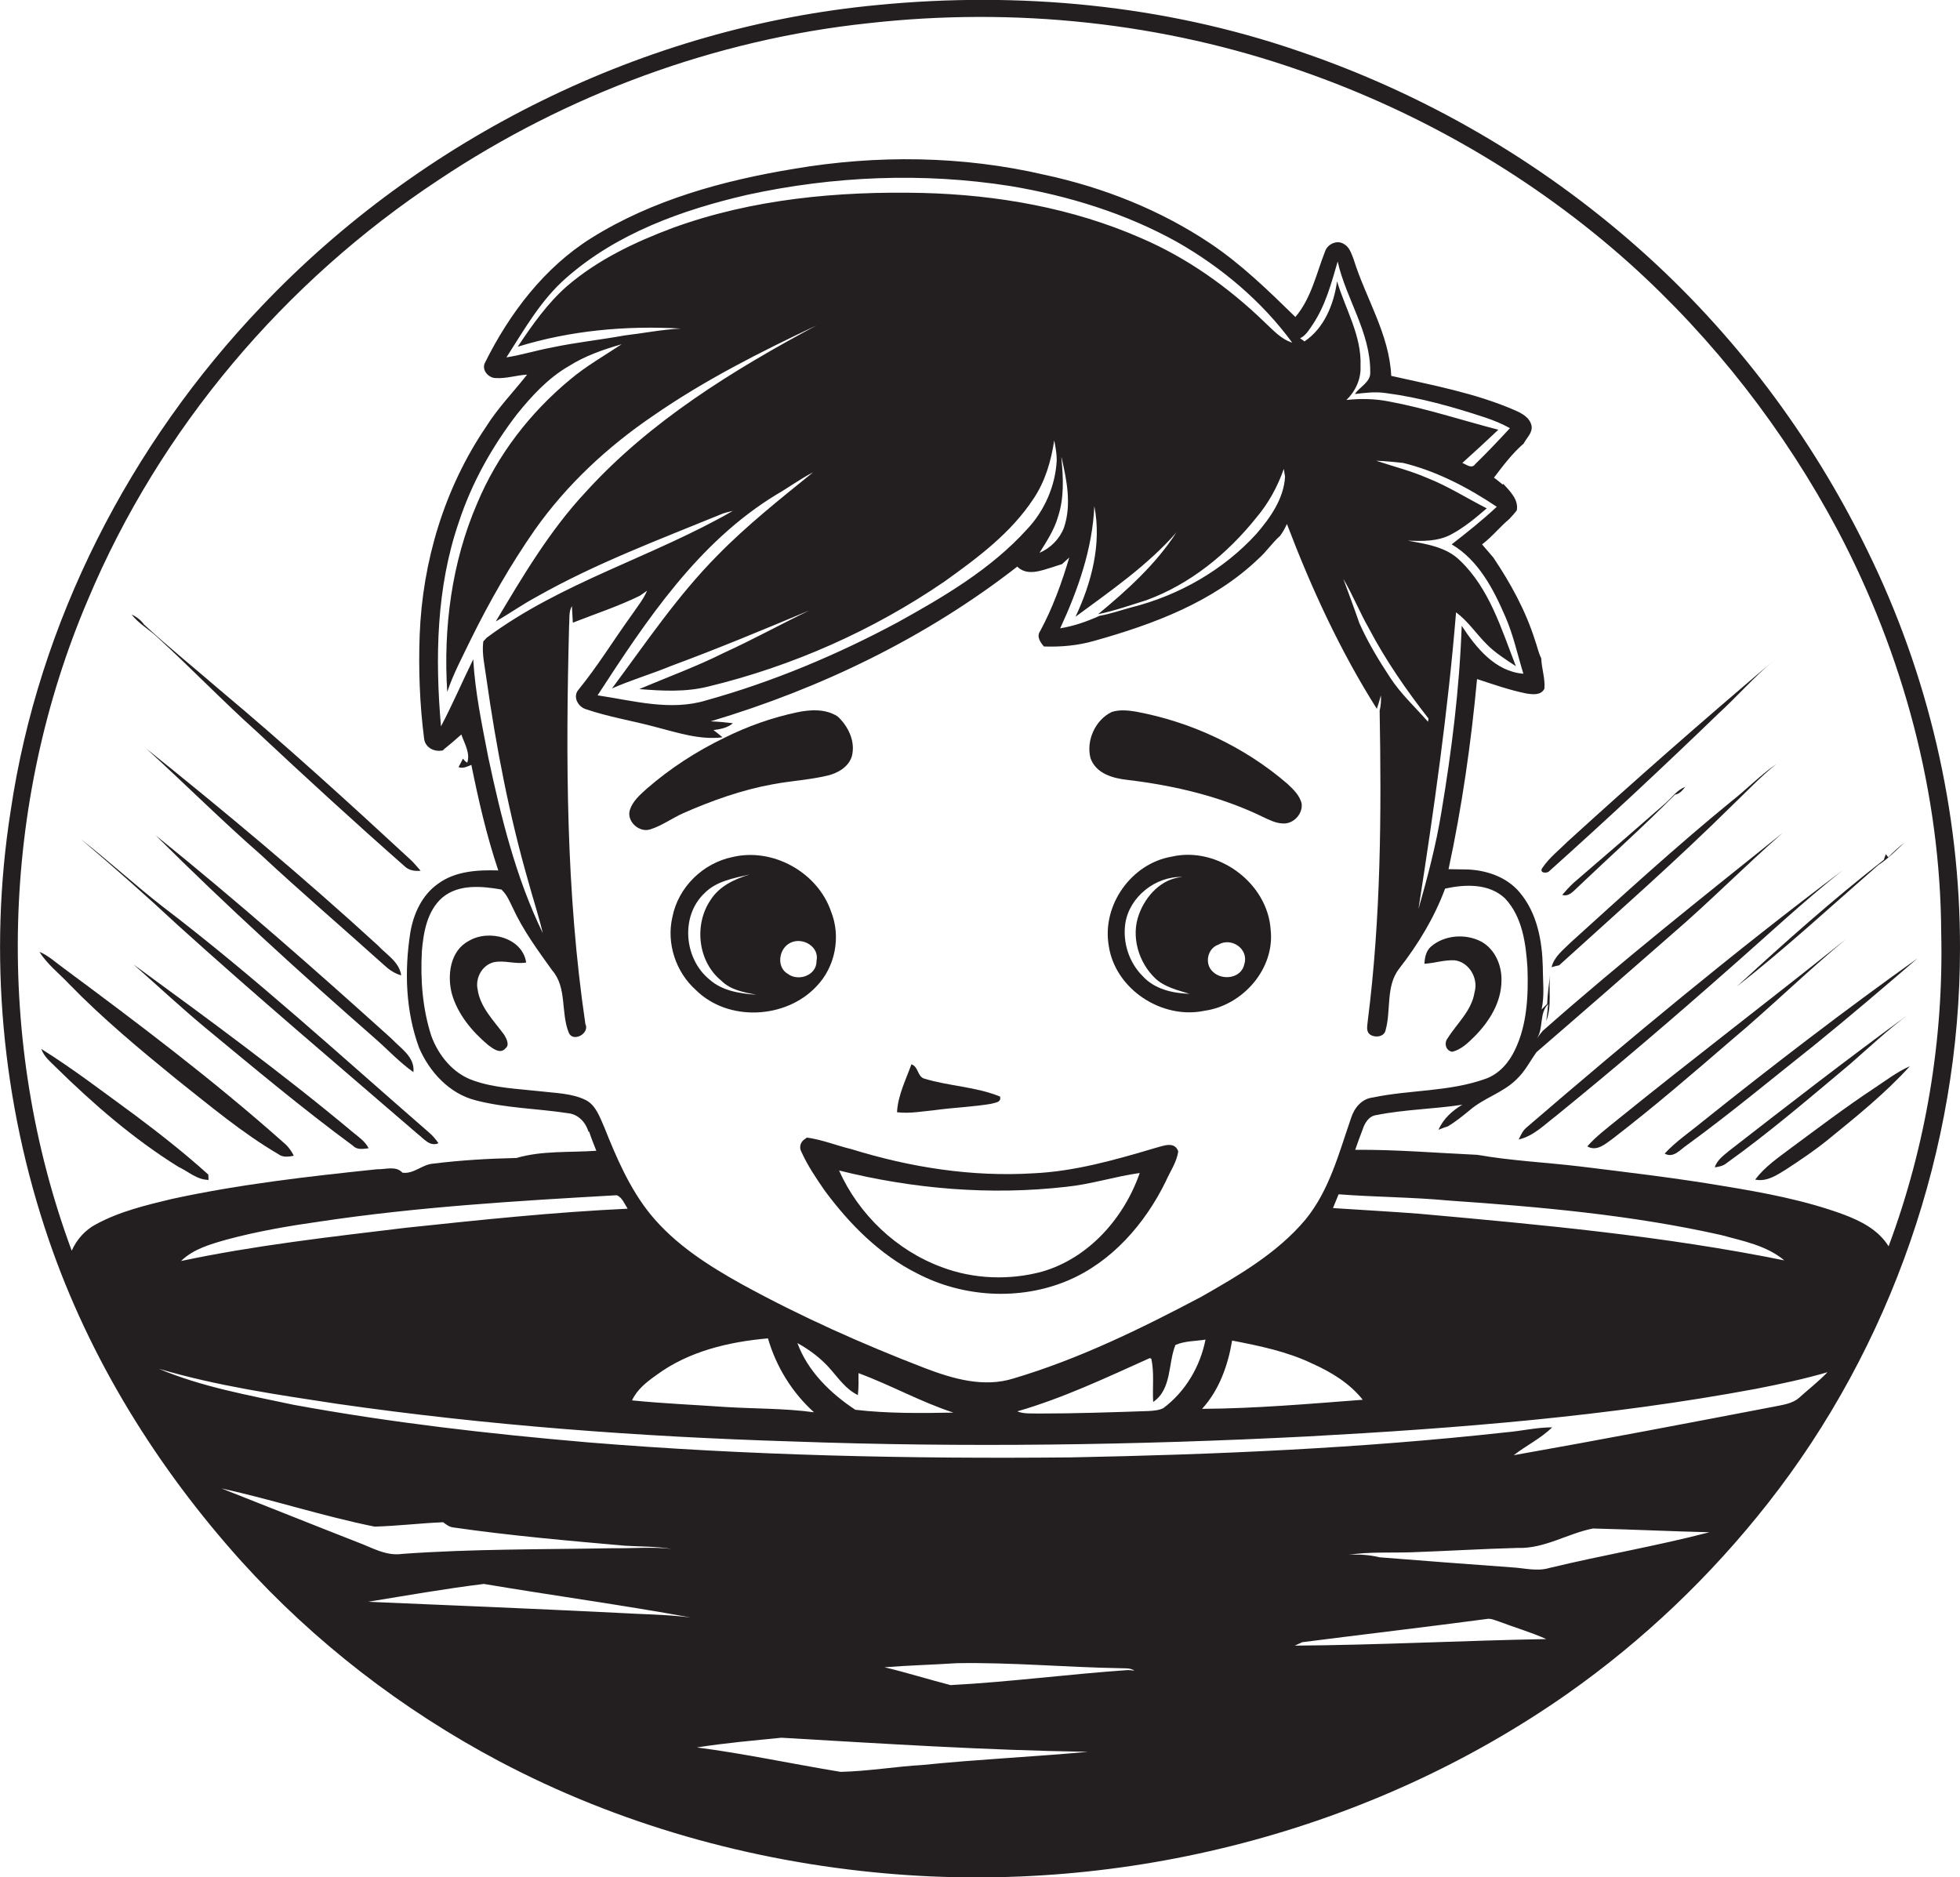 <?xml version="1.0" encoding="utf-8"?>
<!-- Generator: Adobe Illustrator 19.2.0, SVG Export Plug-In . SVG Version: 6.00 Build 0)  -->
<svg version="1.1" id="Layer_1" xmlns="http://www.w3.org/2000/svg" xmlns:xlink="http://www.w3.org/1999/xlink" x="0px" y="0px"
	 viewBox="0 0 625.8 599.3" enable-background="new 0 0 625.8 599.3" xml:space="preserve">
<g>
	<path fill="#231F20" d="M596.3,175.9c-17.8-36.6-42.7-69.7-73.2-96.7c-31.5-27.9-68.6-49.4-108.5-62.9
		c-43-14.8-89.3-19.1-134.4-14.7C205.8,8.6,134.8,43.8,83.5,97.8c-42,44-71.2,100.7-80.1,161.1c-7.2,45.8-2.8,93.2,12.2,137
		c13,38,34.6,72.7,61.4,102.5c23.4,25.9,51.5,47.5,82.2,63.8c38.1,20.2,80.5,32.1,123.4,35.9c76.3,6.8,155-13.3,217.8-57.3
		c24.2-17,45.8-37.6,64.1-60.9c39.3-50,61.3-113.4,61.3-177C625.9,259,615.6,215.2,596.3,175.9z M70.7,475.2
		c16.4,3.6,32.5,8.9,48.9,12.2c7.3-0.2,14.6-1.1,21.9-1.4c1,0.8,2.1,1.6,3.5,1.7c18.1,2.6,36.4,4.2,54.6,5.8c4.9,0.3,9.9,0.2,14.8,1
		c-6.3-0.7-12.6-0.1-18.9-0.2c-22.3,0.4-44.7,0.2-67,1.8c-5.2,0.8-9.7-2-14.3-3.7C99.6,486.7,85.2,480.9,70.7,475.2z M196.6,514.9
		c-26.4-1.3-52.8-2.4-79.1-3.5c12.3-2,24.7-4.2,37-5.7c22,3.7,44.1,6.7,66,10.7C212.6,515.4,204.6,515.4,196.6,514.9z M294.6,563.5
		c-8.7,0.5-17.4,2-26.2,2.2c-15.3-2.5-30.5-5.8-45.9-7.8c8.9-1.4,18-2.2,27-3.1c32.6,1.9,65.2,4,97.9,4.5
		C329.9,560.9,312.2,561.7,294.6,563.5z M360.1,533.2c-18.9,1.3-37.7,3.8-56.6,4.8c-7-1.8-14-4-21.1-5.7c7.7-0.6,15.4-0.8,23.1-1.3
		c17.4-0.3,34.7,1.3,52,1.6c1.6,0.1,3.3-0.2,4.7,0.8C361.8,533.3,360.7,533.2,360.1,533.2z M413.4,525.4l2.4-1.1
		c19.6-2.5,39.2-4.8,58.8-7.4c1.4-0.3,2.7,0.4,4,0.8c5,1.9,10.2,3.4,15.1,5.6C466.9,523.8,440.1,525.2,413.4,525.4z M494.7,500.6
		c-4,1.2-8.1,0-12.1-0.2c-14-1-28.1-2.1-42.1-3.2c-3.3-0.8-6.6-1-9.9-0.8c6.6-1,13.3-0.6,19.9-0.8c11.4-0.4,22.8-1.1,34.1-1.4
		c8.5,0.3,15.9-4.6,24-6.2c12.4,0.3,24.8,0.9,37.2,1.2C528.9,493.6,511.7,496.5,494.7,500.6z M574.5,446.2c-2.2,2-5.3,2.3-8.1,2.9
		c-27.7,5.3-55.4,10.6-83.1,15.5c4-3.1,8.6-5.3,12.3-8.9c-5,0-9.9,1.2-14.8,1.6c-46.2,5.1-92.6,7.1-139,8
		c-51.4,0.5-102.9-0.6-154.1-4.8c-31.5-2.7-62.9-6.3-94-12c-14.5-3.1-29.3-5.7-43-11.5c18.6,5.5,37.9,8.3,57,11.2
		c48,6.9,96.5,10.5,145,12c55,2,110,1.2,164.9-1.6c47.9-2.6,95.9-6.4,143.1-15.2c7.6-1.5,15.3-3.1,22.8-5.3
		C580.6,441.1,577.5,443.5,574.5,446.2z M375.6,170c-6.6,10.2-15.7,18.4-25,26.1c5.3-1.1,10.4-2.9,15.5-4.5
		c13.9-5.1,25.8-14.8,35-26.3c3.9-4.6,6.8-9.9,8.8-15.6c0.1,0.6,0.3,1.8,0.4,2.5c-0.4,7-4.7,13.1-9.2,18.3
		c-10.5,11.5-24.7,19.6-39.8,23.4c-3.4,0.9-6.7,2.1-10.2,2.7c-4,1.8-8.2,3.3-12.6,4c5.7-12.3,10.3-25.4,10.9-39
		c2.4,12-0.9,24.5-6,35.3C354.8,188.5,366.4,180.5,375.6,170z M403.7,102.8C392.2,91.7,379,82.3,364.3,76
		c-21.9-9.6-45.9-13.8-69.8-14.4c-26.9-0.6-54.3,1.9-79.8,11.2c-12,4.5-23.8,10.1-33.6,18.5c-6.3,5.5-11.2,12.5-15.8,19.4
		c16.8-5.2,34.6-6.8,52.1-5.8c-6.1,0.3-12,1.5-18,2.2c-7.7,1.4-15.4,2.2-23,3.8c-4.9,0.9-9.7,2.4-14.7,3.2c5.7-8.9,11-18.3,19-25.3
		c16.2-14.3,37.1-21.8,57.9-26.6c27.5-6,56.1-7.2,84-2.8c18.5,3.1,36.8,8.7,53.3,17.9c14.2,8.1,27,18.9,36.7,32.1
		C409,108.3,406.4,105.3,403.7,102.8z M214.3,212.6c14.9-5.5,29.5-11.6,44.1-17.7c-9.1,4.4-18,9.3-27.2,13.5
		c-8.8,4.4-18.1,7.8-27.1,11.6c7.3,0.6,14.8,1,22-0.8c26.9-6.5,52.6-17.9,75.4-33.5c10.5-7.5,21.3-15.5,28.5-26.5
		c3.7-5.5,5.6-12,6.6-18.6c0.4,2.1,0.8,4.1,0.8,6.3c-0.4,8.2-3.9,16.2-9.5,22.1c-11.5,12.7-26.5,21.5-41.3,29.7
		c-19.4,10.4-39.9,19-61.1,24.9c-11.4,3.5-23.3,0.1-34.7-1.6c15.6-24,32.1-48.9,57.1-64.1c4-2.3,7.6-5,11.7-7.1
		c-10.5,8.5-21.1,16.9-30.5,26.5c-12.8,12.9-22.9,28-33.7,42.5C201.5,217.1,208,215.2,214.3,212.6z M337.8,165
		c2-6,1.7-12.4,1.1-18.6v-0.5c1.7,7.4,3.3,15.2,0.8,22.6c-1.4,3.6-4.3,6.5-7.8,8C334.2,172.8,336.6,169.2,337.8,165z M181.6,116.9
		c5.2-3.3,11-5.3,16.9-7c-5.6,3.7-11.4,7-16.5,11.3c-12.8,10.6-23.2,24.1-29.6,39.4c-8.2,18.9-10.9,39.9-9.6,60.3
		c1.9-5.7,4.8-11.1,7.4-16.5c6-12.2,12.8-24.1,20.6-35.3c10.2-14.4,23.2-26.5,37.8-36.4c16.3-11.3,34.1-20.3,52.1-28.8
		c-26.7,14.3-53.2,30.6-73.7,53.2c-11.5,12.3-20.1,26.9-28.7,41.3c4.4-2.5,8.6-5.5,13.1-7.9c18.9-10.7,39.3-18.3,59.3-26.5
		c1.1-0.4,2.2-0.6,3.3-0.9c-25.5,14.7-54.8,22.8-78.6,40.5c-0.3,0.3-0.8,0.9-1.1,1.2c-0.5,4,0.5,7.9,1,11.8
		c3.1,21.9,7.3,43.7,13.4,64.9c1.5,5.5,3.3,10.9,4.6,16.4c-8.6-17.7-13.3-36.9-17.4-56.1c-2-10.4-4.2-20.7-4.8-31.3
		c-3.5,7.1-6.6,14.4-10.3,21.4c-1.9-21.8-1.5-44.3,5.7-65.2c4.1-12.5,10.6-24.1,18.6-34.5C169.7,126.5,175,120.7,181.6,116.9z
		 M163.7,289.8c3.3,7.2,8,13.6,12.6,20c4.8,5.5,2.7,13.5,5.3,19.9c1.3,3.2,6.8,0.3,5.3-2.8c-6.2-42-6.3-84.7-5.2-127.1
		c0.2-2.1-0.2-4.4,0.9-6.3c0.1,1.8,0.2,3.5,0.3,5.3c7.1-2.8,14.5-5.2,21.4-8.6c0.6-0.4,1.7-1.2,2.3-1.6c-1.2,2.8-3.1,5.1-4.8,7.6
		c-5.8,8-10.9,16.4-17.1,24c-1.9,2.2-0.2,5.4,2.3,6.2c7.3,2.5,14.9,3.7,22.3,5.7c7,1.8,14.1,4.2,21.4,3.3c-1-0.8-1.9-1.6-2.9-2.3
		c2.2-0.3,4.5-0.7,6.2-2.2c-2.4-0.3-4.7-0.5-7.1-0.6c35.2-10.5,68.9-26.8,97.9-49.4c3.1,3.1,7.6,1.3,11.2,0.2c1-0.3,2-0.7,3.1-1
		c0.8-0.7,1.5-1.4,2.3-2.1c-2.4,8.1-5.3,16.1-9.3,23.5c-1.2,1.7,0,3.5,1.2,4.9c5.4,0.2,10.9-0.3,16.1-1.8
		c18.9-5.3,38-12.4,52.4-26.2c2.5-2.2,4.4-5.1,6.9-7.3c0.9-1.2,1.6-2.5,2.2-3.8c7.8,20.5,17,40.5,28.7,59c0.5-1.4,0.9-2.8,1.3-4.3
		c0.1,1.6,0,3.3-0.4,4.9c0.6,33,0.4,66.2-3.8,99.1c-0.1,1.5-0.7,3.4,0.9,4.4c1.6,1,4.4,0.6,4.8-1.5c1.8-6.4,0-14,4.3-19.6
		c6.1-7.8,11.3-16.4,14.7-25.6c6.4-1.4,14-1.7,19.1,3.1c5.6,5.9,6.7,14.5,7.2,22.2c0.3,8.8-0.1,18-3.9,26c-1.9,4.1-5,7.8-9.4,9.4
		c-11.6,4.2-24.2,3.5-36.1,6c-3.5,0.4-5.9,3.3-6.9,6.5c-3.9,11.2-6.9,23.1-14.6,32.5c-9,10.7-21.3,17.8-33.2,24.6
		c-19.3,10.2-39.1,19.9-60,26.1c-9.5,3-19.4,0.1-28.3-3.3c-20-7.7-39.5-16.4-58.3-26.7c-10.8-6-21.5-12.8-29.4-22.5
		c-6.6-8.2-10.8-18-14.7-27.8c-1.4-3.1-2.6-6.9-5.9-8.6c-4.5-2.2-9.8-2.2-14.7-2.8c-7.1-0.8-14.3-1-21.1-3.4
		c-6.5-2.2-11.2-8-13.5-14.3c-2.8-8.7-3.5-17.9-3-27c0.5-6.1,1.7-12.9,6.5-17.1c5.2-4.4,12.6-3.7,18.9-2.6
		C161.9,285.7,162.7,287.8,163.7,289.8z M442.5,125.5c10.8,1.4,21.4,4.4,31.7,7.8c2.7,0.9,5.4,2,7.9,3.4c-3.6,3.9-7.3,7.8-11.1,11.5
		c-1.1,1.6-2.8,0.1-4.1-0.4c3.9-3.5,7.7-7,11.5-10.6c-11.6-3-23-6.8-34.8-9c-4.5-0.9-9.1-1-13.7-0.5c2.9-2.8,4.7-6.7,4.5-10.8
		c0.4-9.7-4.8-18.1-7.5-27.1c-1,7.3-4.1,15-10.4,19.2c-0.3-0.2-1-0.7-1.4-1c1.9-0.9,3-2.9,4.1-4.5c4-6,5.9-13.1,7.9-20
		c2.7,12,10.5,22.6,10.4,35.3c0.2,3.2-3.4,4.7-4.9,7C435.9,125.4,439.2,125,442.5,125.5z M480.6,196.8c2.6,5.9,3.9,12.2,5.8,18.3
		c-9-0.7-15.1-8.3-19.7-15.3c-0.7,20-3.2,39.9-6.5,59.6c-1.7,10.4-4.4,20.7-7.3,30.8c4.9-31.4,9.4-63,12-94.7
		c3.8,2.8,6.4,6.8,9.7,10.1c2.7,2.8,6.1,4.9,9.4,7.1c-4.6-11.8-8.4-24.7-17.8-33.7c-4.4-4.4-10.8-5.3-16.7-6.4
		c4.6,0.2,9.5,0.3,13.7-1.9c4.2-2.2,7.9-5.3,11.5-8.4c-6.3-3.2-12.4-7.1-19-9.7c-5.3-2.3-10.9-3.7-16.3-5.5c2.9,0.1,5.7,0.4,8.6,0.7
		c10.7,2.6,20.8,7.9,29.9,14c-4.6,4.3-9.5,8.2-14.4,12C472,178.8,476.8,188,480.6,196.8z M443.9,216.4c-3.7-5.6-7.2-11.4-9.9-17.5
		c-1.6-4.7-3.4-9.4-5.1-14.1c3,5.1,5.2,10.6,8.1,15.7c5.4,10.3,12,19.8,19.1,28.9c0,0.2-0.1,0.5-0.1,0.7l-0.1,0.3
		C451.9,225.8,447.3,221.6,443.9,216.4z M368.2,447.6c6-4.1,4.7-12.3,7.1-18.2c3-1.3,6.4-1.2,9.6-1.7c-1.7,8.6-6.4,16.6-13.5,21.9
		c-1.5,0.7-3.1,0.8-4.7,0.9c-11.7,0.4-23.4,0.8-35.1,0.8c-2.3-0.1-4.6,0.2-6.8-0.7c14.6-4.2,28.5-10.8,42.3-17l0.5,0.2
		C368.6,438.4,367.9,443.1,368.2,447.6z M393.4,428c8.8,1.7,17.6,3.5,25.7,7.4c6,2.7,11.8,6.2,16,11.5c-17.1,1.3-34.2,2.8-51.3,2.9
		C389.3,443.8,392.1,435.8,393.4,428z M425.6,385.7c0.6-1.5,1.2-2.9,1.8-4.4c11.7,0.9,23.5,0.9,35.2,2c29.1,2,58.4,4.6,86.9,11
		c6.9,1.9,14.5,3.3,20.2,8.1c-38.5-7.8-77.7-11.4-116.7-14.9C443.9,386.8,434.7,386.3,425.6,385.7z M254.6,428.8
		c4,2.2,7.7,5,10.7,8.5c2.6,3,4.9,6.3,8.6,8.1c0.3-2.3,0.2-4.7,0.2-7c10.3,3.8,19.9,9.2,30.3,12.6c-10.4,0.2-20.9,0.3-31.3-0.9
		C265.2,444.9,257.9,437.8,254.6,428.8z M259.9,450.9c-9.4-1.3-18.9-1.1-28.4-1.7c-9.9-0.7-19.8-1.1-29.7-2.1
		c1.6-3.5,4.7-5.9,7.8-8.1c10.3-7.6,23.1-10.6,35.6-11.7C247.8,436.3,252.9,444.6,259.9,450.9z M196.9,381.6
		c1.8,0.7,2.5,2.8,3.5,4.3c-23.7,1.1-47.3,3.6-70.9,6.1c-24,2.9-48.1,5.6-71.7,10.6c4-3.9,9.5-5.4,14.8-6.9
		c9.7-2.6,19.6-4.3,29.5-5.7C133.4,385.3,165.2,383.4,196.9,381.6z M588.5,387.7c-12.3-4.5-25.2-6.9-38-9
		c-15.3-2.6-30.7-4.4-46.1-6.3c-10.9-1.3-21.9-1.8-32.7-3.7c-13-0.6-26-1.7-39-1.6c0.7-2.1,1.5-4.2,2.3-6.3c0.7-2.2,2-4.5,4.5-4.8
		c9-1.8,18.3-1.9,27.4-3.3c-3.2,1.9-6.1,4.5-7.6,8c1-0.4,2-0.8,3-1.1c2.5-1.5,4.7-3.3,6.9-5.1c4.6-4,10.7-5.6,15-9.9
		c2.7-2.5,4.3-5.8,6.4-8.7c14.5-12.5,28.9-25.1,43.3-37.7c12.1-10.4,23.3-21.8,35.3-32.3c-25.8,20.7-51.8,41.3-76.6,63.2
		c-0.7,0.8-1.3,1.6-1.9,2.5c2.2-3.4,0.7-8.2,3.6-11c-0.1,1.3-0.4,4-0.6,5.4c1.9-4.9,0.6-10.3,1.3-15.4c-0.4,3.3-0.9,6.6-1,9.9
		c-0.6,0.6-1.2,1.2-1.8,1.8c1-4.4,0.4-9,0.4-13.5c-0.2-8.4-1.8-17.3-7.4-23.9c-4-4.8-10.3-7-16.4-7.3c-2.1,0-4.2-0.1-6.3-0.1
		c4.3-20,7.2-40.3,9.1-60.7c5.2,1.7,10.3,3.5,15.7,4.6c1.9,0.3,4.7,0.7,5.8-1.5c0.3-3.3-0.9-6.5-1-9.7c-0.9-1.8-1.3-3.9-2-5.8
		c-3-9.5-7.8-18.2-13.3-26.4c-1.2-1.4-2.4-2.8-3.6-4.2c3.2-2.4,5.7-5.6,8.7-8.1c0.8-0.9,1.7-1.8,2.4-2.8c0.6-3.4-2.2-6.1-4.3-8.4
		l-0.2,0.2c-0.9-0.7-1.8-1.5-2.8-2.2c2.9-3.8,5.8-7.7,9.5-10.9c0.9-1.8,2.9-3.4,2.5-5.7c-0.6-2.7-3.2-4-5.5-5
		c-12.5-5.4-26-7.9-39.3-10.9c-0.6-13.3-8.1-24.7-12-37.2c-0.7-1.8-1.3-3.9-3.1-4.9c-2.2-1.4-5.2,0-6,2.3c-2.8,7.1-4.4,15-9.5,21
		c-8.6-8.4-17.2-16.8-27.2-23.5c-16-10.7-34.2-17.9-52.9-21.9c-26.2-6.1-53.6-6.4-80-1.9c-22.5,3.7-45.2,9.9-64.7,22.1
		c-15,9.4-26.1,24-33.9,39.7c-1.3,2.3,1,5,3.4,5c3.4,0.2,6.6-0.9,10-1.1c-4.4,5.6-9.4,10.7-13.2,16.8
		c-13.2,19.5-20.2,42.8-21.1,66.3c-0.4,11,0,22.1,1.4,33c0.3,3.2,3.7,4.7,6.6,3.7l-0.6,0.1c2-1.6,4-3.3,5.9-5c1,2.9,2.9,5.9,1.9,9
		c-0.6-0.3-1-0.8-1.4-1.3c-0.4,0.9-0.9,1.8-1.4,2.7c1.4,0.6,2.8-0.2,4.1-0.7c2.3,11.4,4.9,22.7,8.6,33.7c-6.6-0.2-13.8,0.2-19.3,4.3
		c-5.1,3.6-7.8,9.6-8.8,15.6c-1.9,12.2-1.5,25,2.8,36.7c3.3,7.7,9.7,14.7,18.1,16.8c9.6,2.5,19.6,2.6,29.4,4.1
		c3.3,0.3,5.7,2.9,6.6,5.9l0.2,0c0.7,2.1,1.5,4.1,2.3,6.1c-8.5,0.6-17.3-0.1-25.5,2.3c-8.8,0.2-17.7,0.7-26.5,1.8
		c-3.6,0.2-6.2,3.4-9.9,2.9c-2.1-2.3-5.4-1-8.1-1.1c-22,2.3-44,4.8-65.6,9.5c-8.3,2-16.7,4-24.2,8.1c-3.4,1.8-6.1,4.8-7.7,8.4
		c-24.7-66.6-22.7-142.6,5.2-207.9c22.9-54.5,62.7-101.5,112-134c40.9-27.3,88.3-44.8,137.2-50c46.4-5.2,94-0.3,138.1,15.2
		C454,36,489.9,56.9,520.3,84.1c26.9,24.2,49.5,53.3,66.5,85.3c20.8,39.5,32.8,83.8,33,128.5c0.8,34-4.9,68.1-16.8,100
		C599.7,392.6,594.1,389.8,588.5,387.7z"/>
	<path fill="#231F20" d="M131.1,274.5c-20-18.5-40.1-36.8-61-54.3c-8-6.9-16.3-13.6-24.1-20.8c-1-1.4-2.4-2.5-4-3.2
		c2.3,2.9,5.5,4.7,8.2,7.2c10.8,9.9,20.9,20.4,31.8,30.2c15.5,14.5,31.2,28.9,47.1,42.9c1.4,1.4,3.3,1.7,5.2,1.5
		C133.2,276.8,132.2,275.5,131.1,274.5z"/>
	<path fill="#231F20" d="M566.2,211c-22.3,18.9-44.2,38.1-65.7,57.7c-2.7,2.7-5.8,5.1-7.9,8.2c-1.5,1.8,1.3,2.2,2.2,1.1
		c18.3-16.4,36.2-33.1,53.9-50.2C554.6,222.4,560,216.2,566.2,211z"/>
	<path fill="#231F20" d="M207.6,264.8c3.8-1.2,7-3.6,10.6-5.2c9.1-4,18.6-7.4,28.5-9.2c5.8-1.1,11.8-1.4,17.6-2.8
		c3.3-0.8,6.7-2.8,7.7-6.2c1.2-4.7-1.2-9.6-4.6-12.7c-3.8-2.4-8.5-2.2-12.8-1.3c-8.1,1.7-16,4.5-23.4,8.2
		c-8.9,4.3-17.2,9.7-24.7,16.2c-2.2,2-4.7,4.1-5.5,7.2C200.3,262.4,204.1,265.9,207.6,264.8z"/>
	<path fill="#231F20" d="M360,249c15,1.8,29.9,5.3,43.4,11.9c1.9,0.9,3.9,1.9,6.1,2c3.3,0.3,6.5-2.9,6.1-6.3
		c-0.6-2.7-2.7-4.6-4.6-6.4c-13.7-11.8-30.6-19.7-48.3-23c-2.5-0.4-5.2-0.7-7.7,0.1c-5.3,2.5-8.3,9.2-6.8,14.8
		C350,247.1,355.5,248.5,360,249z"/>
	<path fill="#231F20" d="M122.5,308c1.6,1.5,3.4,2.8,5.6,3.4c-0.6-4.3-4.7-6.6-7.5-9.6C96.8,280,71.9,259.2,46.7,239
		C59,250.2,70.8,262,83.4,273C96.2,284.9,109.5,296.3,122.5,308z"/>
	<path fill="#231F20" d="M501.6,300.8c-2.4,2.4-5.4,4.6-6.2,8c0.6-0.2,1.8-0.5,2.4-0.6c18.5-16.8,37.3-33.3,55.1-50.9
		c4.7-4.5,9.2-9.3,14.3-13.4c-5.2,3.6-9.6,8.2-14.6,12.1C535.1,270.3,518.4,285.6,501.6,300.8z"/>
	<path fill="#231F20" d="M531.8,256.4c-9.7,8.5-19.5,17-29.3,25.4c-1.3,1.2-2.5,2.5-3.7,3.9c2.1,0.7,3.6-1.2,5-2.5
		c10.3-9.8,21-19.4,31-29.5c1.5-0.2,2.4-1.4,3.3-2.5C535.5,252.2,533.8,254.6,531.8,256.4z"/>
	<path fill="#231F20" d="M125,331.6c-24.6-22.2-49.5-44.1-75.3-64.9c22.6,22.5,46.1,43.9,70.1,64.9c4.1,3.6,7.8,7.6,12.2,10.7
		C132.5,337.4,127.9,334.7,125,331.6z"/>
	<path fill="#231F20" d="M25.8,267.9c10.5,8.9,20.9,18.1,31,27.5c25.1,22.7,50.9,44.5,76.5,66.6c2,1.5,3.9,4.2,6.7,3
		c-0.9-1.3-1.9-2.5-3.1-3.5c-28-24.3-55.4-49.5-84.9-72C43.1,282.6,34.8,274.9,25.8,267.9z"/>
	<path fill="#231F20" d="M599.7,276.2c3.1-2,5.7-4.7,8.4-7.2c-1.8,1.4-3.6,3-5.2,4.7l-0.8-1c-0.1,0.4-0.5,1.3-0.6,1.8
		c-16.3,12.7-31.8,26.5-47,40.5C570.2,302.7,584.8,289.2,599.7,276.2z"/>
	<path fill="#231F20" d="M260.6,315c6.1-6.2,8-16,4.7-24.1c-4.3-12.4-18.5-20.3-31.3-17.3c-9.5,1.9-17.4,9.6-19.3,19.1
		c-2,8.5,1.1,17.7,7.5,23.4C232.5,326.3,250.9,325.3,260.6,315z M226.5,312.7c-8.1-6.6-9.3-20.2-1.6-27.5c3.8-3.9,9.3-4.8,14.4-6
		c-4.8,1.5-9.6,3.7-12.4,8.1c-5.4,7.9-4.1,19.7,3.4,25.8c3,3,7.2,3.7,11.2,4.5C236.3,317.2,230.6,316.4,226.5,312.7z M251.5,310.9
		c-3.8-2.2-2.8-8.4,1.1-10c3.8-1.7,9.1,1.4,8.1,5.9C260.8,311.4,254.9,313.5,251.5,310.9z"/>
	<path fill="#231F20" d="M374.1,273.5c-12.9,2.2-22.3,15.5-20.1,28.4c2,13.9,17,23.7,30.6,20.8c12.2-1.7,22.5-13.4,21.1-25.9
		C404.7,281.8,388.7,270.1,374.1,273.5z M364.8,311.6c-4.3-4.3-6.4-10.7-5.5-16.8c1.3-8.5,9.7-15.1,18.2-14.8
		c-6.6,0.5-11.6,5.9-13.8,11.8c-2.7,7.1-0.2,15.5,5.2,20.6c3,2.8,7.1,3.7,10.9,4.9C374.3,317.1,368.6,315.8,364.8,311.6z
		 M397.3,307.8c-0.9,4.6-7.1,5.4-10.1,2.4c-2.7-2.5-1.7-7.4,1.8-8.6C393.2,299.1,398.8,303,397.3,307.8z"/>
	<path fill="#231F20" d="M588.3,277.9c-34.6,26-67.9,53.7-100.7,81.9c-1.3,1-2,2.5-2.7,4c4.8-1.1,8.3-4.8,12-7.6
		c18.7-15.2,37.1-30.9,55.2-46.9C564.1,298.8,575.8,287.8,588.3,277.9z"/>
	<path fill="#231F20" d="M144.3,317.4c1.9,6.5,6.4,11.9,11.5,16.2c1.5,1.1,3.9,3.1,5.6,1.1c1.4-1.1,0.3-3.1-0.4-4.3
		c-3.3-4.5-7.7-8.8-8.5-14.5c-0.8-3.6,1.4-7.8,5.2-8.7c3.4-0.7,6.8,0.7,10.3,0.1c-1.2-8-12-10.7-18.3-6.9
		C143.7,303.5,142.7,311.4,144.3,317.4z"/>
	<path fill="#231F20" d="M464.5,306.6c4.6,0.6,7.6,5.8,6.3,10.2c-0.9,5.9-5.6,9.9-8.6,14.7c-1.2,1.5-0.6,4,1.5,4.3
		c2.8-0.7,5-2.8,7-4.8c4.8-4.8,8.7-11,8.7-18c0.1-4.9-2.1-10-6.5-12.4c-5-2.6-11.7-2.1-16,1.6c-1.6,1.4-2,3.5-2.1,5.5
		C458.1,307.5,461.2,306.4,464.5,306.6z"/>
	<path fill="#231F20" d="M589.3,299.9c-24.2,19.4-48.8,38.1-72.9,57.6c-3.3,2.7-6.8,5.3-9.6,8.5c3.1,1.8,5.9-0.9,8.3-2.6
		c13-10,25.4-20.7,37.8-31.4C565.2,321.7,576.8,310.3,589.3,299.9z"/>
	<path fill="#231F20" d="M90.1,364.4c-22.2-19.7-45.9-37.6-69.8-55.3c-2.5-1.8-4.8-4-7.7-5.2c2.5,4,6.3,6.9,9.5,10.3
		c10.7,11,22.5,20.8,34.4,30.5c10.5,8.3,20.8,17,32.4,23.8c1.4,1.1,3.3,0.8,4.9,0.5C92.9,367.1,91.6,365.6,90.1,364.4z"/>
	<path fill="#231F20" d="M531.5,368.3c2.8,1.6,5-1.3,7.1-2.7c14-10.2,27.3-21.3,40.8-32c11.1-9,22-18.3,32.8-27.6
		c-23.3,16.6-46.1,34.1-68.5,52C539.6,361.4,535.1,364.4,531.5,368.3z"/>
	<path fill="#231F20" d="M112.8,361.6c-22.6-18.9-46.4-36.3-70.2-53.7c7.6,6.7,15,13.6,22.8,20.1c15.5,12.8,31,25.8,47.3,37.8
		c1.3,1.4,3.3,1,5,0.8C116.6,364.4,114.6,363.1,112.8,361.6z"/>
	<path fill="#231F20" d="M609.3,323.9c-19.3,14.1-38.3,28.8-57.2,43.5c-1.8,1.5-3.9,3-4.6,5.3c1.3-0.2,2.6-0.4,3.7-1.3
		c13.7-9.8,26.5-20.8,39.4-31.6C596.7,334.5,602.7,328.8,609.3,323.9z"/>
	<path fill="#231F20" d="M43.2,356.1c-9.9-7.2-19.6-14.7-30-21.2c0.8,2.4,2.8,4,4.5,5.7c12,11.8,24.9,23,39.2,31.9
		c3.2,1.5,6,4.2,9.7,4.2c0-0.4-0.1-1.3-0.1-1.7C59.1,368.3,51.2,362.1,43.2,356.1z"/>
	<path fill="#231F20" d="M298.7,354.4c5.9-0.8,11.9-1,17.8-2c1.2-0.4,3.3-0.4,2.8-2.3c-7.8-3.2-16.4-3.3-24.4-5.8
		c-2-0.8-1.7-3.8-3.9-4.5c-1.8,5-4.3,9.9-4.6,15.3C290.5,355.6,294.6,354.8,298.7,354.4z"/>
	<path fill="#231F20" d="M571.6,366.7c-4,3-8.2,5.9-11.2,9.9c3.6,0.8,6.9-1.4,9.8-3.2c4.6-3,9.2-6.1,13.4-9.5
		c9.1-7.4,18.3-14.8,26.2-23.5c-4.1,1.8-7.7,4.6-11.5,7.1C589.1,353.6,580.4,360.2,571.6,366.7z"/>
	<path fill="#231F20" d="M257.6,363.2l-0.8,0.6c-1.3,0.9-1.7,2.6-0.9,4c2,4.4,4.7,8.4,7.4,12.3c7.9,10.7,17.6,20.5,29.6,26.5
		c14.6,7.6,32.6,8.7,47.9,2.3c14.1-5.9,24.8-18.2,31.4-31.7c1.4-3.2,3.5-6.1,4-9.6c-1.2-3.4-4.9-1.7-7.3-1.1
		c-12.8,3.8-25.7,7.5-39,8.1c-19.6,1.2-39.3-1.9-58-7.7C266.9,365.7,262.4,363.8,257.6,363.2z M340.5,378.9
		c7.9-0.8,15.5-3.3,23.4-4.4c-5,14.4-16.3,27.2-31.2,31.5c-10.4,2.8-21.8,2.4-31.9-1.4c-14.5-5.3-26.6-16.8-32.9-30.9
		C291.5,379.6,316.2,381.7,340.5,378.9z"/>
</g>
</svg>
